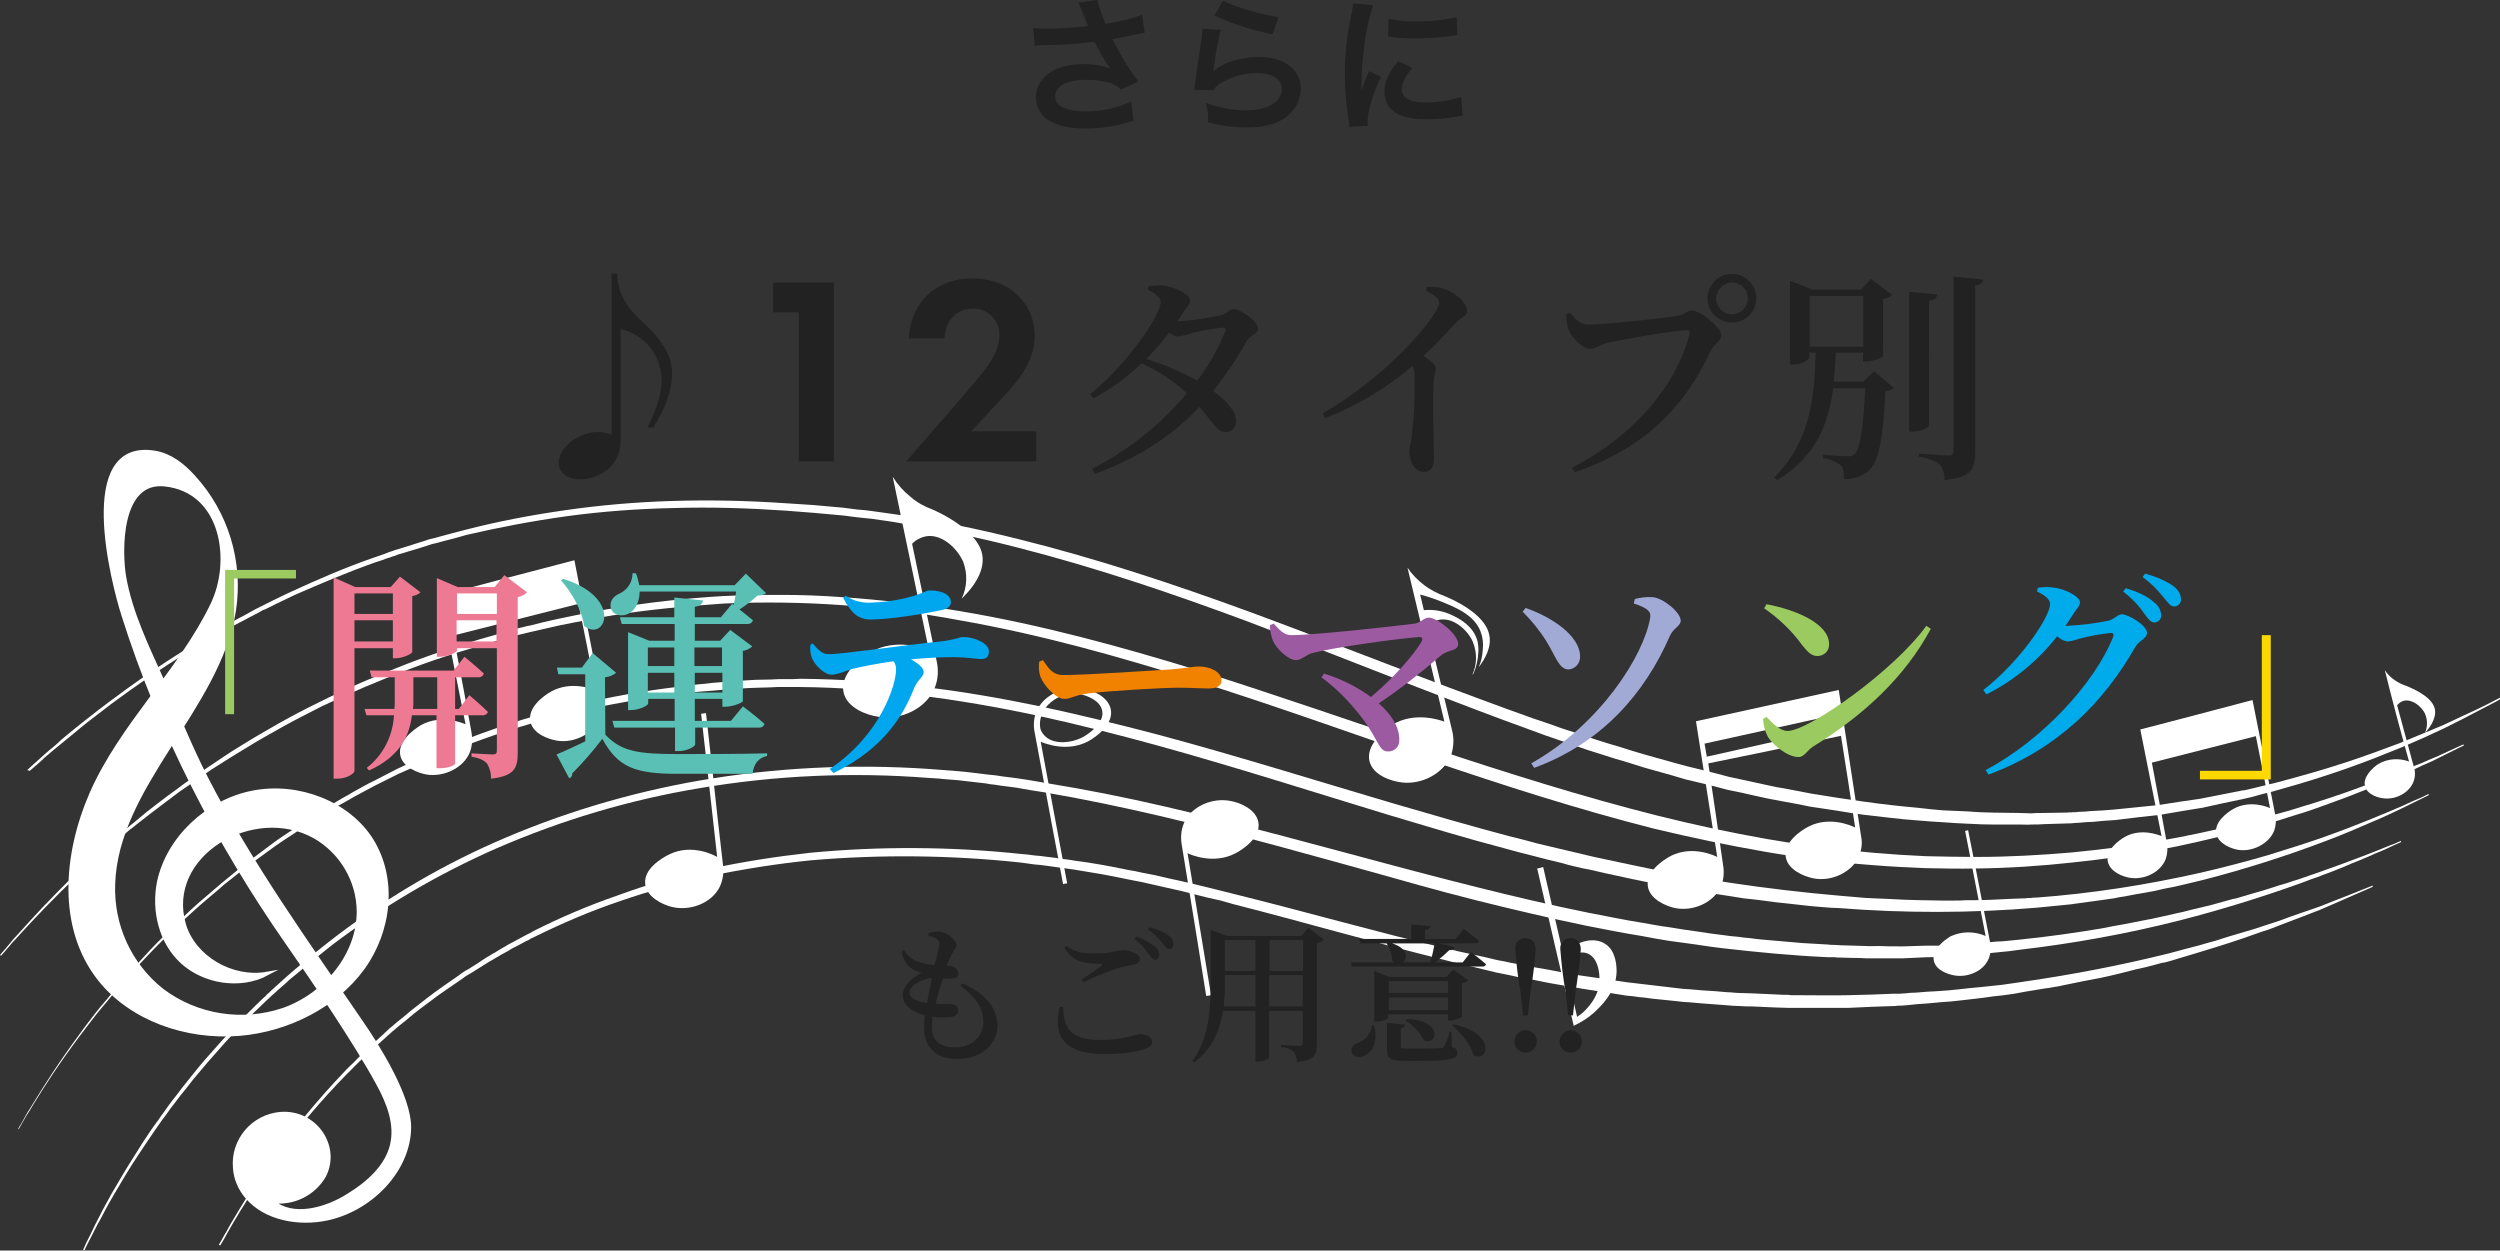 <?xml version="1.0" encoding="utf-8"?>
<!-- Generator: Adobe Illustrator 26.3.1, SVG Export Plug-In . SVG Version: 6.00 Build 0)  -->
<svg version="1.1" id="ttl" xmlns="http://www.w3.org/2000/svg" xmlns:xlink="http://www.w3.org/1999/xlink" x="0px" y="0px"
	 viewBox="0 0 670.7 335.5" style="enable-background:new 0 0 670.7 335.5;" xml:space="preserve">
<rect x="0" y="0" width="670.7" height="335.5" fill="#333333" stroke="none"/>
<style type="text/css">
	.st0{fill-rule:evenodd;clip-rule:evenodd;fill:#FFFFFF;}
	.st1{fill-rule:evenodd;clip-rule:evenodd;fill:#FFFFFF;stroke:#FFFFFF;stroke-miterlimit:10;}
	.st2{fill-rule:evenodd;clip-rule:evenodd;fill:#222222;}
	.st3{fill-rule:evenodd;clip-rule:evenodd;fill:#9BCA60;}
	.st4{fill-rule:evenodd;clip-rule:evenodd;fill:#EE7993;}
	.st5{fill-rule:evenodd;clip-rule:evenodd;fill:#5AC0B5;}
	.st6{fill-rule:evenodd;clip-rule:evenodd;fill:#00A6EE;}
	.st7{fill-rule:evenodd;clip-rule:evenodd;fill:#F18200;}
	.st8{fill-rule:evenodd;clip-rule:evenodd;fill:#9C5AA1;}
	.st9{fill-rule:evenodd;clip-rule:evenodd;fill:#A1AAD5;}
	.st10{fill-rule:evenodd;clip-rule:evenodd;fill:#00ABEB;}
	.st11{fill-rule:evenodd;clip-rule:evenodd;fill:#FDD900;}
</style>
<path class="st0" d="M58.7,334c0,0,0.3-0.6,0.9-1.6c0.3-0.5,0.6-1.2,1.1-1.9c0.4-0.8,0.9-1.7,1.5-2.7c2.3-3.9,5.8-9.7,10.7-16.7
	c6-8.4,12.6-16.4,19.7-23.8c0.5-0.5,1-1.1,1.6-1.6s1.1-1.1,1.6-1.6s1.1-1.1,1.6-1.6c0.6-0.6,1.1-1.1,1.7-1.7c1.2-1,2.4-2.1,3.6-3.2
	c0.6-0.6,1.2-1.1,1.8-1.7c0.6-0.5,1.3-1,1.9-1.6c1.3-1,2.6-2.1,3.9-3.2c1.4-1.1,2.7-2.1,4.1-3.2c2.8-2.2,5.8-4.2,8.8-6.3
	c0.4-0.3,0.7-0.6,1.1-0.8c0.4-0.3,0.8-0.5,1.2-0.7l2.4-1.5c0.8-0.5,1.6-1.1,2.4-1.6c0.4-0.2,0.8-0.5,1.2-0.7
	c0.4-0.3,0.8-0.5,1.2-0.7c0.8-0.5,1.6-1,2.5-1.5c0.8-0.5,1.7-1,2.5-1.4c0.9-0.5,1.7-0.9,2.6-1.4c0.4-0.2,0.9-0.5,1.3-0.7
	c0.5-0.2,0.9-0.4,1.3-0.7c7.3-3.7,14.8-6.9,22.6-9.6c8.1-3,16.5-5.4,24.9-7.2c8.8-1.9,17.8-3.3,26.8-4.3c18.8-1.8,37.8-1.7,56.7,0.3
	c1.2,0.1,2.4,0.2,3.6,0.4c1.2,0.1,2.4,0.2,3.6,0.4c1.2,0.1,2.4,0.3,3.6,0.5c1.2,0.1,2.4,0.3,3.6,0.5s2.4,0.3,3.6,0.5l3.6,0.6
	c2.4,0.4,4.8,0.9,7.2,1.4c1.2,0.2,2.4,0.4,3.6,0.7c1.2,0.2,2.4,0.5,3.6,0.7c2.4,0.6,4.8,1.1,7.1,1.6c2.4,0.6,4.8,1.1,7.1,1.7
	l3.6,0.9l3.6,0.9c19,4.7,37.8,10.1,56.5,14.5c2.3,0.6,4.7,1.1,7,1.6c2.3,0.5,4.7,1,7,1.6c1.2,0.2,2.3,0.4,3.5,0.7l1.7,0.3l0.9,0.2
	l0.8,0.2c2.3,0.4,4.7,0.8,7,1.2c2.3,0.5,4.6,0.9,6.9,1.3c2.3,0.3,4.6,0.7,6.9,1s4.6,0.7,6.8,1s4.6,0.5,6.8,0.8s4.5,0.5,6.8,0.8
	l1.7,0.2l1.7,0.1l3.4,0.3c2.2,0.1,4.5,0.3,6.7,0.5c1.1,0,2.2,0.2,3.3,0.2s2.2,0.1,3.3,0.1l6.6,0.3c1.1,0.1,2.2,0.1,3.2,0.1l0.8,0.1
	h2.4c4.3,0,8.5,0.1,12.7,0s8.3-0.2,12.4-0.4h1.5c0.5,0,1-0.1,1.5-0.1c1-0.1,2-0.2,3-0.2c2-0.2,4-0.3,5.9-0.4
	c3.9-0.2,7.8-0.8,11.6-1.1c1.9-0.2,3.8-0.4,5.6-0.6c0.9-0.1,1.8-0.3,2.8-0.4s1.8-0.3,2.7-0.4c13.2-1.9,26.2-4.4,39.1-7.6
	c2.9-0.8,5.6-1.5,8.3-2.2c1.3-0.4,2.7-0.8,3.9-1.1c0.6-0.2,1.3-0.4,1.9-0.6l1.9-0.6c2.4-0.7,4.8-1.4,7.1-2.1
	c1.1-0.4,2.2-0.7,3.3-1.1c1.1-0.3,2.1-0.7,3.1-1c4-1.5,7.6-2.7,10.8-3.8c1.6-0.6,3-1.2,4.3-1.7s2.5-1,3.6-1.4
	c4.3-1.7,6.5-2.6,6.5-2.6l0.1,0.3c0,0-2.2,1-6.4,2.8c-2.1,0.9-4.7,2.1-7.8,3.4c-3.1,1.2-6.7,2.6-10.7,4.1c-1,0.4-2,0.8-3.1,1.2
	c-1.1,0.3-2.2,0.7-3.3,1.1c-2.2,0.8-4.6,1.6-7,2.4c-0.6,0.2-1.2,0.4-1.9,0.6c-0.6,0.2-1.3,0.4-1.9,0.6c-1.3,0.4-2.6,0.8-3.9,1.2
	c-2.7,0.8-5.4,1.6-8.3,2.5c-0.4,0.1-0.7,0.2-1.1,0.3c-0.4,0.1-0.7,0.2-1.1,0.2c-0.7,0.2-1.5,0.4-2.2,0.6c-1.5,0.4-3,0.8-4.6,1.1
	c-3.1,0.8-6.2,1.6-9.5,2.3c-3.3,0.6-6.7,1.3-10.1,2c-0.9,0.2-1.7,0.4-2.6,0.5c-0.9,0.2-1.8,0.3-2.6,0.4c-1.8,0.3-3.6,0.6-5.4,0.9
	c-0.9,0.2-1.8,0.3-2.7,0.5c-0.9,0.1-1.8,0.3-2.8,0.4c-1.9,0.2-3.8,0.4-5.6,0.7c-3.8,0.4-7.7,1-11.6,1.2c-2,0.2-4,0.4-6,0.5l-3,0.3
	c-0.5,0-1,0.1-1.5,0.1s-1,0-1.5,0.1c-4.1,0.1-8.3,0.3-12.5,0.5h-16.1c-1.1,0-2.2-0.1-3.3-0.1L470,270c-1.1,0-2.2,0-3.3-0.1
	c-1.1,0-2.2-0.1-3.3-0.2c-2.2-0.2-4.5-0.3-6.7-0.5l-3.4-0.3l-1.7-0.1l-1.7-0.2c-2.3-0.2-4.6-0.5-6.8-0.7c-1.1-0.2-2.3-0.3-3.4-0.4
	c-1.1-0.2-2.3-0.3-3.4-0.4c-2.3-0.4-4.6-0.7-6.9-1.1c-2.3-0.3-4.6-0.7-7-1.1c-2.3-0.4-4.6-0.8-6.9-1.2c-2.3-0.5-4.6-0.9-7-1.4
	l-0.9-0.1l-0.9-0.2l-1.8-0.4c-1.2-0.2-2.3-0.5-3.5-0.7c-2.3-0.6-4.7-1.1-7-1.7c-2.3-0.5-4.7-1.1-7-1.7
	c-18.7-4.6-37.5-10.1-56.4-14.9l-3.5-1l-3.6-0.8l-7.1-1.8c-2.4-0.5-4.8-1.1-7.1-1.6c-1.2-0.3-2.4-0.5-3.6-0.8
	c-1.2-0.2-2.4-0.5-3.6-0.7c-2.4-0.5-4.8-1-7.1-1.4c-1.2-0.2-2.4-0.4-3.6-0.6l-3.6-0.6c-1.2-0.2-2.4-0.3-3.6-0.5s-2.4-0.3-3.6-0.5
	s-2.4-0.3-3.6-0.4c-1.2-0.2-2.4-0.3-3.6-0.5c-18.7-2-37.5-2.2-56.2-0.6c-8.9,0.9-17.8,2.3-26.6,4.1c-8.4,1.8-16.7,4.1-24.8,6.9
	c-7.7,2.6-15.2,5.8-22.5,9.4l-1.3,0.6c-0.4,0.3-0.8,0.5-1.3,0.7c-0.9,0.5-1.7,0.9-2.6,1.4c-0.9,0.4-1.7,0.9-2.5,1.4
	c-0.8,0.4-1.7,0.9-2.5,1.4c-0.4,0.2-0.8,0.5-1.2,0.7s-0.8,0.5-1.2,0.7c-0.8,0.5-1.6,1-2.4,1.5l-2.4,1.5c-0.4,0.2-0.8,0.5-1.2,0.7
	c-0.4,0.3-0.8,0.5-1.1,0.8c-3,2.1-6,4-8.8,6.2c-1.4,1-2.8,2.1-4.1,3.1c-1.3,1.1-2.6,2.2-3.9,3.2c-0.6,0.5-1.3,1.1-1.9,1.6
	s-1.2,1.1-1.8,1.6c-1.2,1.1-2.4,2.2-3.6,3.2c-0.6,0.5-1.1,1.1-1.7,1.6c-0.6,0.6-1.1,1.1-1.7,1.6c-0.6,0.6-1.1,1.1-1.6,1.6
	c-0.5,0.6-1.1,1.1-1.6,1.6c-7.2,7.3-13.8,15.2-19.9,23.5c-5,7-8.5,12.7-10.8,16.6c-0.6,1-1.1,1.9-1.5,2.6c-0.4,0.8-0.8,1.5-1.1,2
	l-0.9,1.5L58.7,334z"/>
<path class="st0" d="M22.3,335.3c0,0,0.3-0.6,0.8-1.8c0.6-1.1,1.4-2.8,2.5-5.1c0.6-1.1,1.2-2.3,1.9-3.7c0.7-1.3,1.5-2.8,2.4-4.4
	c1.8-3.1,3.9-6.7,6.4-10.6c1.2-2,2.6-4.1,4-6.2c0.7-1.1,1.5-2.1,2.3-3.2c0.4-0.6,0.8-1.2,1.2-1.7c0.4-0.6,0.8-1.1,1.2-1.7
	c0.8-1.1,1.7-2.3,2.6-3.4c0.9-1.2,1.8-2.4,2.8-3.6c0.9-1.2,1.9-2.3,2.9-3.6c1-1.2,2-2.4,3.1-3.6c4.3-4.9,9-10,14.3-15
	c0.4-0.3,0.7-0.6,1-1l0.5-0.4l0.5-0.5c0.7-0.6,1.4-1.3,2.1-1.9s1.4-1.3,2.1-1.9s1.4-1.2,2.2-1.9c2.9-2.5,5.9-4.9,9.1-7.4
	c13.6-10.6,28.5-19.6,44.3-26.6c17.6-7.8,36.2-13.4,55.2-16.7c20.3-3.5,41-4.5,61.6-3.1l3.9,0.3l3.9,0.3c2.6,0.2,5.2,0.6,7.9,0.9
	l1,0.1l1,0.1l2,0.3c1.3,0.2,2.6,0.3,3.9,0.5c2.6,0.4,5.3,0.8,7.9,1.3c10.5,1.7,21,3.8,31.4,6.2c20.8,4.8,41.3,10.5,61.6,15.9
	c10.1,2.7,20.2,5.3,30.1,7.7s19.9,4.6,29.6,6.4c2.4,0.5,4.9,0.9,7.3,1.3s4.8,0.9,7.3,1.2c2.4,0.4,4.8,0.8,7.2,1.1
	c2.4,0.4,4.8,0.7,7.2,1c1.2,0.2,2.4,0.3,3.6,0.4c1.2,0.2,2.4,0.3,3.5,0.4c1.2,0.2,2.4,0.3,3.5,0.4l3.5,0.3c2.3,0.2,4.6,0.4,6.9,0.6
	c2.3,0.1,4.6,0.3,6.9,0.4c0.6,0.1,1.1,0.1,1.7,0.1s1.1,0.1,1.7,0.1c1.1,0,2.3,0.1,3.4,0.1s2.2,0.1,3.4,0.1c1.1,0.1,2.2,0,3.3,0
	c2.2,0.1,4.4,0.1,6.6,0.1c2.2-0.1,4.3-0.1,6.5-0.2h3.2c1.1-0.1,2.1-0.2,3.2-0.2l6.2-0.3c2.1-0.2,4.1-0.4,6.1-0.6c1,0,2-0.1,3-0.2
	l3-0.3c7.9-0.8,15.5-1.9,22.6-3.1c1.8-0.4,3.5-0.7,5.3-1s3.4-0.7,5.1-1c3.4-0.6,6.6-1.4,9.8-2.1c1.6-0.3,3.1-0.8,4.6-1.1
	c1.5-0.4,3-0.7,4.5-1.1s2.9-0.8,4.3-1.2c0.7-0.2,1.4-0.4,2.1-0.5l2-0.6c2.7-0.8,5.3-1.5,7.7-2.3c1.2-0.4,2.4-0.8,3.6-1.1
	c1.2-0.4,2.3-0.8,3.4-1.1c8.8-3,15.7-5.6,20.3-7.4c2.3-0.9,4.1-1.7,5.3-2.1c1.2-0.5,1.8-0.8,1.8-0.8l0.1,0.3c0,0-0.6,0.3-1.8,0.8
	c-1.2,0.6-2.9,1.4-5.2,2.3c-1.1,0.5-2.4,1.1-3.9,1.7s-3,1.2-4.6,1.9s-3.5,1.4-5.4,2.1c-1,0.4-2,0.8-3,1.1c-1,0.4-2.1,0.8-3.2,1.2
	c-10.6,3.8-21.3,7.1-32.2,9.9c-14.1,3.6-28.5,6.2-43,7.9c-1,0.1-2,0.3-3,0.4l-3,0.3c-2,0.2-4.1,0.4-6.1,0.6
	c-2.1,0.1-4.2,0.3-6.3,0.4c-1.1,0.1-2.1,0.1-3.2,0.2s-2.1,0.1-3.2,0.1l-6.5,0.3h-10c-1.1-0.1-2.3-0.1-3.4-0.1s-2.3-0.1-3.4-0.1
	c-0.6,0-1.2,0-1.7-0.1h-1.7c-9.2-0.4-18.6-1.3-28.2-2.4c-2.4-0.3-4.8-0.6-7.2-1c-2.4-0.3-4.8-0.7-7.3-1c-2.4-0.4-4.9-0.8-7.3-1.3
	c-2.4-0.4-4.9-0.8-7.4-1.3c-9.8-1.8-19.8-4.1-29.8-6.5s-20.1-5.1-30.2-8c-20.2-5.6-40.7-11.4-61.4-16.3c-10.3-2.4-20.7-4.6-31.2-6.4
	c-2.6-0.4-5.2-0.8-7.8-1.3c-1.3-0.2-2.6-0.3-3.9-0.5l-2-0.3l-1-0.1l-1-0.2l-7.8-0.9L253,209c-1.3-0.2-2.6-0.2-3.9-0.3
	c-20.4-1.6-40.9-0.7-61.1,2.7c-18.9,3.1-37.3,8.6-54.8,16.2c-15.7,6.9-30.5,15.6-44.2,26c-3.1,2.5-6.2,4.9-9.1,7.4
	c-0.7,0.6-1.5,1.2-2.2,1.8c-0.7,0.7-1.4,1.3-2.1,1.9s-1.4,1.2-2.1,1.9L73,267l-0.5,0.5c-0.3,0.3-0.7,0.6-1,0.9
	c-5.3,5-10.1,10-14.3,14.9c-1.1,1.2-2.1,2.4-3.1,3.6s-2,2.3-2.9,3.5s-1.9,2.4-2.8,3.5c-0.9,1.2-1.7,2.3-2.6,3.4
	c-0.4,0.6-0.8,1.1-1.2,1.7c-0.4,0.5-0.8,1.1-1.2,1.6c-0.8,1.1-1.5,2.2-2.3,3.3c-1.4,2.1-2.8,4.1-4.1,6.1c-2.6,3.9-4.6,7.4-6.5,10.6
	c-0.9,1.5-1.7,3-2.4,4.3c-0.7,1.4-1.4,2.6-2,3.7c-1.1,2.2-2,3.9-2.6,5.1s-0.9,1.8-0.9,1.8L22.3,335.3z"/>
<path class="st0" d="M4.9,302.8c0,0,0.3-0.6,1-1.7c0.3-0.6,0.7-1.3,1.2-2.2c0.5-0.8,1.1-1.8,1.8-2.9c2.7-4.4,6.7-10.8,12.4-18.5
	c1.4-2,3-4,4.6-6.1c0.8-1,1.7-2.1,2.6-3.1c0.9-1.1,1.8-2.2,2.7-3.3c0.9-1.1,1.9-2.2,2.9-3.4c1-1.1,2-2.3,3.1-3.4
	c2.1-2.3,4.3-4.7,6.7-7c1.2-1.2,2.4-2.4,3.6-3.6c1.3-1.2,2.5-2.4,3.8-3.6c0.7-0.6,1.3-1.2,2-1.8s1.4-1.2,2.1-1.8
	c1.4-1.2,2.8-2.4,4.2-3.6c1.5-1.2,2.9-2.4,4.4-3.6c0.8-0.6,1.5-1.2,2.3-1.9c0.8-0.6,1.6-1.1,2.4-1.7c1.6-1.2,3.2-2.4,4.8-3.6
	c1.6-1.2,3.4-2.3,5-3.4c0.9-0.6,1.7-1.2,2.6-1.8l0.6-0.4l0.7-0.5c0.5-0.2,0.9-0.5,1.3-0.8c1.8-1.1,3.6-2.2,5.4-3.3
	c0.9-0.6,1.8-1.1,2.8-1.7c0.9-0.5,1.9-1,2.8-1.6c1.9-1,3.8-2.2,5.8-3.1c2-1,4-2.1,6-3.1c2.1-1,4.1-1.9,6.2-2.9s4.2-1.8,6.4-2.7
	c1.1-0.5,2.1-0.9,3.2-1.4c1.1-0.4,2.2-0.8,3.3-1.2c18.6-7.1,37.9-11.8,57.7-14c1.3-0.2,2.6-0.3,3.9-0.5c1.3-0.1,2.6-0.2,3.9-0.4
	l3.9-0.3l3.9-0.3c2.6-0.2,5.2-0.3,7.9-0.3l2-0.1h2c1.3,0,2.6,0,4-0.1c10.7,0.1,21.5,0.8,32.1,2.1c10.8,1.2,21.5,3.1,32.2,5.3
	c10.7,2.3,21.4,4.9,32,7.7c21.2,5.7,42.2,12.3,62.9,18.4c10.3,3,20.6,6,30.8,8.7c2.6,0.6,5.1,1.3,7.7,2c2.5,0.6,5.1,1.2,7.6,1.8
	l3.8,0.9l3.8,0.9c2.5,0.5,5,1.1,7.5,1.6c19.2,4.2,38.7,7.1,58.4,8.8c2.3,0.2,4.7,0.4,7,0.6c2.3,0.1,4.6,0.2,6.9,0.3
	c4.6,0.3,9,0.3,13.4,0.4h3.3c1.1,0,2.2,0,3.3-0.1c2.2,0,4.3,0,6.4-0.1s4.2-0.2,6.3-0.3c1,0,2.1-0.1,3.1-0.1c0.5-0.1,1-0.1,1.5-0.1
	c0.5-0.1,1-0.1,1.5-0.1c14.9-1.1,29.6-3.4,44.2-6.7c6.5-1.5,12.5-3.1,18-4.7c5.5-1.7,10.6-3.3,15.1-4.9c9-3.2,16-6.2,20.7-8.2
	c2.4-1.1,4.1-1.9,5.4-2.4c1.2-0.6,1.8-0.9,1.8-0.9l0.1,0.3c0,0-0.6,0.3-1.8,0.9s-3,1.5-5.3,2.6s-5.2,2.5-8.6,3.9
	c-3.4,1.5-7.4,3.2-11.9,4.9c-10.8,4.1-21.8,7.6-33.1,10.5c-1.6,0.4-3.3,0.8-5,1.2l-2.6,0.6c-0.9,0.2-1.7,0.3-2.6,0.5
	s-1.7,0.4-2.6,0.6c-0.9,0.2-1.8,0.3-2.7,0.5c-1.8,0.3-3.6,0.6-5.5,1c-0.9,0.1-1.9,0.3-2.8,0.5c-0.9,0.1-1.9,0.3-2.8,0.4
	c-1.9,0.3-3.9,0.5-5.8,0.8c-1,0.1-2,0.3-2.9,0.4l-3,0.3c-2,0.2-4.1,0.4-6.1,0.6c-17.7,1.5-35.6,1.5-53.3,0.1c-1.2,0-2.4-0.1-3.6-0.2
	l-3.6-0.3c-2.4-0.3-4.8-0.5-7.2-0.8c-2.4-0.2-4.8-0.6-7.3-0.9c-1.2-0.1-2.4-0.3-3.7-0.4l-3.7-0.6c-2.4-0.4-4.9-0.7-7.4-1.1
	s-4.9-0.9-7.4-1.3c-1.2-0.3-2.5-0.5-3.8-0.7s-2.5-0.5-3.8-0.7c-2.5-0.5-5-1-7.6-1.6c-2.5-0.5-5-1.1-7.6-1.7
	c-1.3-0.2-2.5-0.5-3.8-0.8s-2.5-0.6-3.8-1c-2.5-0.6-5.1-1.2-7.6-1.9c-2.5-0.6-5.1-1.3-7.6-2c-10.3-2.7-20.5-5.8-30.9-8.9
	c-20.7-6.3-41.6-13-62.6-18.8c-10.6-2.9-21.2-5.6-31.8-7.9s-21.3-4.1-32-5.5c-10.6-1.3-21.2-2.1-31.9-2.2h-5.9l-2,0.1
	c-2.6,0.1-5.2,0.1-7.8,0.3c-1.3,0.1-2.6,0.2-3.9,0.2c-1.3,0.2-2.6,0.3-3.9,0.4s-2.6,0.2-3.9,0.3c-1.3,0.2-2.6,0.3-3.8,0.5
	c-10,1.1-19.9,2.8-29.7,5.1c-9.4,2.2-18.6,5-27.6,8.4c-1.1,0.4-2.2,0.8-3.3,1.2c-1.1,0.5-2.1,0.9-3.2,1.3c-2.1,0.9-4.3,1.7-6.4,2.7
	s-4.1,1.9-6.2,2.8c-2,1-4,2-6,3s-3.9,2.1-5.8,3.1c-0.9,0.5-1.9,1.1-2.8,1.6s-1.9,1-2.8,1.6c-1.8,1.1-3.6,2.2-5.4,3.3
	c-0.4,0.3-0.9,0.5-1.3,0.8l-0.7,0.4l-0.6,0.4c-0.9,0.6-1.7,1.2-2.6,1.8c-1.7,1.1-3.4,2.2-5.1,3.4c-1.6,1.2-3.2,2.3-4.8,3.5
	c-0.8,0.6-1.6,1.1-2.4,1.7s-1.5,1.2-2.3,1.8c-1.5,1.2-3,2.4-4.4,3.5c-1.4,1.3-2.8,2.4-4.2,3.6c-0.7,0.6-1.4,1.2-2.1,1.8
	c-0.7,0.6-1.3,1.2-2,1.8c-1.3,1.2-2.6,2.4-3.9,3.5c-1.2,1.2-2.4,2.4-3.6,3.6c-2.4,2.3-4.6,4.7-6.7,6.9c-1.1,1.2-2.1,2.3-3.1,3.4
	c-1,1.2-2,2.2-2.9,3.3c-0.9,1.1-1.8,2.2-2.7,3.3c-0.9,1.1-1.8,2.1-2.6,3.1c-1.6,2.1-3.2,4.1-4.6,6c-5.8,7.7-9.8,14-12.5,18.4
	c-0.7,1.1-1.2,2.1-1.8,2.9c-0.5,0.9-0.9,1.6-1.2,2.1c-0.7,1.2-1,1.8-1,1.8L4.9,302.8z"/>
<path class="st0" d="M0,256.2c0,0,0.4-0.5,1.3-1.5c0.4-0.5,1-1.2,1.6-1.9c0.6-0.8,1.4-1.6,2.3-2.6c3.4-3.8,8.5-9.4,15.5-16.1
	c0.9-0.8,1.8-1.6,2.7-2.5c0.5-0.4,0.9-0.9,1.4-1.3c0.5-0.4,1-0.9,1.5-1.3c1-0.9,2-1.8,3-2.7c1.1-0.9,2.1-1.9,3.2-2.8
	c0.5-0.5,1.1-1,1.7-1.4c0.6-0.5,1.1-1,1.7-1.4c1.2-1,2.4-2,3.6-3c2.5-1.9,5-3.9,7.7-5.8c2.7-2.1,5.6-4,8.5-6c3-2,6-4.1,9.2-6
	c3.2-2,6.5-3.9,10-5.9c3.4-1.9,7-3.8,10.7-5.6c7.4-3.7,15.3-7.1,23.6-10.3s17.1-6,26.2-8.5c1.1-0.3,2.3-0.7,3.4-1
	c0.6-0.1,1.1-0.3,1.7-0.4c0.6-0.2,1.2-0.3,1.8-0.4c2.3-0.6,4.7-1.2,7.1-1.7s4.8-1,7.2-1.5c1.2-0.2,2.4-0.5,3.6-0.7s2.4-0.4,3.7-0.6
	c10-1.7,20.1-2.8,30.3-3.4l7.8-0.3h7.9c5.2,0,10.5,0.2,15.9,0.6c10.7,0.7,21.4,2,32,3.8c21.4,3.6,42.7,9.4,63.8,15.9
	c21,6.6,41.8,13.9,62.3,20.7s40.8,13.2,60.7,18.2c10,2.5,19.8,4.6,29.5,6.3c2.4,0.4,4.9,0.8,7.3,1.2c2.4,0.3,4.8,0.7,7.2,1
	c4.8,0.6,9.5,1.1,14.2,1.5s9.3,0.7,13.9,0.9c4.6,0.1,9.1,0.2,13.5,0.2c8.8,0,17.4-0.5,25.6-1.2c8.1-0.8,16-1.8,23.3-3.1
	c7.4-1.2,14.3-2.8,20.8-4.3c1.6-0.4,3.2-0.8,4.8-1.2s3.1-0.9,4.6-1.3s3-0.8,4.4-1.2s2.9-0.9,4.2-1.3c2.8-0.8,5.4-1.7,7.9-2.5
	s4.9-1.7,7.1-2.5c1.1-0.4,2.2-0.8,3.3-1.2s2.1-0.8,3.1-1.2c2-0.8,3.9-1.5,5.6-2.2c1.7-0.8,3.3-1.4,4.8-2c1.5-0.7,2.8-1.2,4-1.7
	c4.7-2.2,7.2-3.3,7.2-3.3l0.1,0.3c0,0-2.5,1.2-7.1,3.5c-1.1,0.6-2.5,1.2-3.9,1.8c-1.4,0.7-3,1.4-4.7,2.2c-1.7,0.7-3.6,1.5-5.6,2.3
	c-1,0.5-2,0.9-3.1,1.3c-1.1,0.4-2.2,0.9-3.3,1.3c-2.2,0.9-4.6,1.8-7.1,2.7s-5.1,1.9-7.9,2.8c-1.4,0.4-2.8,0.9-4.2,1.3
	c-1.4,0.5-2.9,0.9-4.4,1.4c-1.5,0.4-3,0.9-4.6,1.3c-1.6,0.5-3.2,0.9-4.8,1.3c-14.6,3.9-29.4,6.7-44.4,8.2
	c-8.2,0.9-16.9,1.5-25.8,1.6c-4.5,0.1-9,0-13.6-0.1c-4.6-0.2-9.3-0.4-14-0.8c-9.5-0.7-19.2-1.9-29-3.6s-19.8-3.8-29.8-6.2
	c-20.1-5.1-40.4-11.6-60.9-18.6c-20.5-7.1-41.2-14.5-62.1-21.1s-42.1-12.5-63.3-16.2c-20.8-3.9-41.9-5.4-63-4.5
	c-10.2,0.7-20.3,1.6-30.1,3.2l-3.6,0.6c-1.2,0.2-2.4,0.5-3.6,0.7c-2.4,0.5-4.8,0.9-7.1,1.4s-4.7,1.1-7,1.6c-0.6,0.1-1.2,0.3-1.7,0.4
	s-1.1,0.3-1.7,0.4l-3.4,0.9c-9.1,2.5-17.9,5.2-26.1,8.3s-16.2,6.5-23.6,10c-3.7,1.9-7.3,3.7-10.7,5.6c-3.4,1.9-6.8,3.8-10,5.8
	c-3.2,1.9-6.3,3.9-9.3,5.8c-2.9,2-5.8,4-8.5,5.9c-2.7,2-5.3,4-7.8,5.9c-1.2,0.9-2.4,1.9-3.6,2.8c-0.6,0.5-1.2,1-1.8,1.4
	c-0.6,0.5-1.1,1-1.7,1.4c-1.1,1-2.2,1.9-3.3,2.8c-1,0.9-2.1,1.8-3.1,2.7c-0.5,0.4-1,0.8-1.5,1.3c-0.5,0.4-1,0.8-1.4,1.3
	c-0.9,0.8-1.8,1.7-2.7,2.5c-7,6.6-12.1,12.1-15.6,15.9c-0.9,1-1.6,1.8-2.3,2.5c-0.6,0.8-1.2,1.4-1.6,1.9c-0.9,1-1.3,1.5-1.3,1.5
	L0,256.2z"/>
<path class="st0" d="M7.3,206.6c0,0,0.5-0.5,1.5-1.4c0.5-0.4,1.1-1,1.8-1.6c0.4-0.4,0.8-0.7,1.2-1.1s0.9-0.7,1.4-1.2
	c1-0.8,2.1-1.7,3.2-2.8c1.2-1,2.5-2.1,4-3.3s3-2.4,4.7-3.7c0.8-0.7,1.7-1.3,2.6-2s1.8-1.4,2.8-2.1c9.2-6.9,18.9-13.2,28.9-18.9
	c0.7-0.5,1.4-0.9,2.2-1.3c0.7-0.4,1.5-0.8,2.2-1.2c1.5-0.8,3.1-1.6,4.6-2.5c0.4-0.2,0.8-0.4,1.2-0.6l1.2-0.6
	c0.8-0.4,1.6-0.8,2.4-1.2c1.6-0.8,3.3-1.6,5-2.4c6.8-3.1,14-6.3,21.8-9c1-0.3,1.9-0.7,2.9-1l1.5-0.6l0.7-0.2l0.8-0.3
	c2-0.6,4-1.2,6.1-1.9c1-0.3,2-0.6,3.1-1c1-0.2,2.1-0.5,3.1-0.8c2.1-0.6,4.2-1.1,6.4-1.7c8.9-2.3,17.8-4,26.9-5.3
	c9.6-1.4,19.2-2.2,28.9-2.5c9.9-0.3,20-0.1,30.2,0.6c2.6,0.2,5.1,0.3,7.7,0.5c2.6,0.2,5.2,0.5,7.8,0.7c1.3,0.2,2.6,0.3,3.9,0.5
	c1.3,0.1,2.6,0.2,3.9,0.4c2.6,0.4,5.2,0.7,7.8,1.1c10.5,1.6,21,3.8,31.4,6.4c21,5.2,41.8,12.1,62.3,19.6c20.6,7.6,40.9,15.7,61,23.1
	c5,1.9,10.1,3.7,15.1,5.5c2.5,0.8,5,1.7,7.5,2.6c2.5,0.8,5,1.6,7.5,2.5c1.3,0.4,2.5,0.8,3.8,1.2s2.5,0.8,3.7,1.1
	c2.5,0.8,5,1.6,7.5,2.3s5,1.4,7.5,2.1c1.2,0.3,2.5,0.7,3.7,1l3.7,0.9c2.5,0.6,4.9,1.2,7.4,1.9c2.5,0.5,4.9,1.1,7.4,1.6
	c1.2,0.3,2.4,0.5,3.7,0.8c1.2,0.3,2.4,0.5,3.7,0.7c2.4,0.5,4.9,0.9,7.3,1.4c9.7,1.6,19.2,3,28.5,3.8c2.3,0.3,4.6,0.5,6.9,0.7
	l6.9,0.3c4.5,0.4,9,0.3,13.4,0.4c1.1,0,2.2,0.1,3.3,0.1c1.1-0.1,2.2-0.1,3.2-0.1c2.2,0,4.3-0.1,6.4-0.1c0.5-0.1,1.1,0,1.6-0.1
	c0.5,0,1.1,0,1.6-0.1c1.1,0,2.1-0.1,3.1-0.2c2.1-0.1,4.1-0.2,6.2-0.4c4-0.4,8-0.8,11.9-1.2c3.9-0.6,7.6-1.2,11.3-1.7
	c3.7-0.7,7.2-1.4,10.7-2.1c0.4-0.1,0.9-0.2,1.3-0.2l1.3-0.3c0.9-0.2,1.7-0.4,2.5-0.6c1.7-0.4,3.3-0.8,4.9-1.2
	c6.4-1.7,12.4-3.4,17.9-5.2s10.4-3.6,14.9-5.3c2.2-0.9,4.3-1.8,6.3-2.6s3.8-1.6,5.5-2.3c1.7-0.8,3.3-1.5,4.7-2.2
	c1.4-0.6,2.7-1.3,3.9-1.8c2.3-1.1,4.1-2,5.2-2.6s1.8-0.9,1.8-0.9l0.2,0.3c0,0-0.6,0.3-1.8,1c-1.2,0.6-2.9,1.5-5.2,2.7
	s-5.1,2.7-8.4,4.3c-1.7,0.8-3.5,1.6-5.4,2.5c-1.9,0.8-4,1.8-6.2,2.7c-4.4,1.8-9.4,3.8-14.8,5.7s-11.4,3.8-17.9,5.6
	c-1.6,0.5-3.3,0.9-4.9,1.3c-0.8,0.2-1.7,0.5-2.5,0.7l-1.3,0.3l-1.3,0.3c-3.5,0.7-7.1,1.5-10.7,2.3c-3.7,0.6-7.5,1.2-11.4,1.9
	c-3.9,0.4-7.9,0.9-12,1.4c-2.1,0.1-4.1,0.3-6.2,0.5c-1.1,0-2.1,0.1-3.2,0.2c-0.5,0-1.1,0.1-1.6,0.1c-0.5,0.1-1.1,0.1-1.6,0.1
	c-2.1,0.1-4.3,0.1-6.5,0.2c-1.1,0.1-2.2,0.1-3.3,0.1c-1.1,0.1-2.2,0-3.3,0c-4.4,0-9,0.1-13.5-0.2c-2.3-0.1-4.6-0.2-6.9-0.4
	c-2.3-0.1-4.6-0.3-7-0.5c-4.7-0.3-9.5-1-14.3-1.5c-2.4-0.3-4.8-0.7-7.2-1.1s-4.9-0.7-7.3-1.1c-2.4-0.5-4.9-1-7.3-1.4
	c-1.2-0.2-2.5-0.5-3.7-0.7c-1.2-0.3-2.5-0.5-3.7-0.8c-2.5-0.6-4.9-1.1-7.4-1.6c-2.5-0.7-5-1.3-7.5-1.9l-3.8-0.9
	c-1.2-0.4-2.5-0.7-3.7-1.1c-2.5-0.7-5-1.4-7.5-2.1c-2.5-0.8-5-1.6-7.5-2.3l-3.8-1.2c-1.3-0.4-2.5-0.8-3.8-1.2
	c-2.5-0.9-5-1.7-7.5-2.6c-1.3-0.4-2.5-0.9-3.8-1.3c-1.3-0.5-2.5-0.9-3.8-1.4c-5-1.8-10.1-3.7-15.1-5.6
	c-20.1-7.6-40.4-15.8-60.8-23.5c-20.4-7.6-41.1-14.6-61.9-19.9c-10.4-2.7-20.8-4.8-31.2-6.5c-2.6-0.5-5.2-0.8-7.8-1.2
	c-1.3-0.1-2.6-0.3-3.9-0.4c-1.3-0.2-2.6-0.3-3.9-0.5c-2.6-0.2-5.2-0.5-7.7-0.7l-7.7-0.6c-10.2-0.7-20.2-1-30.1-0.7
	c-9.6,0.2-19.2,0.9-28.7,2.2c-9.3,1.3-18.2,3-26.8,5c-2.1,0.6-4.2,1.2-6.3,1.7c-1.1,0.3-2.1,0.6-3.1,0.8c-1,0.3-2,0.7-3.1,1
	c-2,0.6-4,1.2-6,1.8l-0.7,0.3l-0.7,0.2c-0.5,0.2-1,0.4-1.5,0.5c-1,0.4-1.9,0.7-2.9,1c-7.7,2.7-14.9,5.8-21.8,8.8
	c-1.7,0.8-3.3,1.6-5,2.4c-0.8,0.4-1.6,0.8-2.4,1.2c-0.4,0.2-0.8,0.4-1.2,0.5c-0.4,0.2-0.8,0.5-1.2,0.7c-1.6,0.8-3.1,1.6-4.6,2.4
	c-0.8,0.4-1.5,0.8-2.3,1.2l-2.2,1.2c-10,5.6-19.7,11.8-28.9,18.6c-1,0.7-1.9,1.4-2.8,2.1c-0.9,0.7-1.8,1.4-2.6,2
	c-1.7,1.3-3.3,2.5-4.7,3.7s-2.8,2.3-4,3.3s-2.3,1.9-3.3,2.7c-0.5,0.5-0.9,0.8-1.4,1.2s-0.8,0.7-1.2,1.1c-0.7,0.6-1.3,1.2-1.8,1.6
	c-1,0.9-1.5,1.3-1.5,1.3L7.3,206.6z"/>
<path class="st0" d="M249.2,174.4c-1.3-0.5-8.7-3.3-15.6,0.5c-2.9,1.7-8.3,6-7.3,10.8c0.9,4.3,6.4,6.2,9.4,6.6c6,1,13-2.2,15.2-8.1
	c0.8-2.2,0.9-4.5,0.4-6.8c-2.2-10.5-4.4-21-6.6-31.5c0.9-1,2.2-1.7,3.6-2c4.2-0.8,8.4,3,10.1,6.8c1.2,3.2,1.1,6.8-0.4,9.9
	c2-1.9,6.5-6.8,5.5-11.9c-1.3-6.6-11.7-11.3-13.3-12c-2.2-0.8-4.2-1.9-5.9-3.4c-1.9-1.5-3.5-3.3-4.8-5.4L249.2,174.4z"/>
<path class="st0" d="M387.5,159.9c-1.9-0.7-3.8-1.7-5.4-2.9c-1.7-1.3-3.3-2.9-4.5-4.7c3.3,13.8,6.6,27.5,9.9,41.3
	c-1.1-0.4-7.9-2.8-13.9,0.8c-2.5,1.6-7.2,5.6-6.2,9.8c0.9,3.8,5.9,5.4,8.6,5.7c5.4,0.7,11.5-2.4,13.4-7.6c0.6-2,0.7-4.2,0.2-6.2
	c-2.2-9.3-4.5-18.6-6.7-27.9c0.8-0.9,1.9-1.6,3.1-1.9c3.7-0.8,7.6,2.5,9.1,5.8c1.2,2.9,1.2,6.1-0.1,8.9c0.1-0.1,0.2-0.2,0.3-0.3
	c0.8-1.8,1.2-3.7,1.3-5.6c0.1-1,0-2-0.2-3c-1-4.1-4.9-6.1-6.3-6.8c-2.5-1.3-5.3-1.9-8.1-1.6c-0.3-1.4-0.7-2.8-1-4.2
	c1,0.3,2.6,0.7,4.4,1.4c4.9,1.9,10,3.9,11.8,8.5c0.6,1.6,0.8,3.2,0.6,4.9c-0.1,1.6-0.4,3.2-1.1,4.7c1.7-2.2,3.6-5.5,2.8-8.8
	C398.3,164.4,389,160.5,387.5,159.9L387.5,159.9z"/>
<path class="st0" d="M188.1,191.5c1.4,12.8,2.9,25.6,4.3,38.4c-1-0.6-6.8-3.5-12.6-0.8c-2.4,1.1-7.2,4.1-6.7,8.1
	c0.4,3.5,4.7,5.5,7.1,6.1c4.8,1.2,10.7-0.9,12.9-5.4c0.8-1.7,1.1-3.6,0.9-5.5c-1-8.7-2-17.3-2.9-26c-0.6-5-1.1-10-1.7-15.1
	C188.9,191.4,188.5,191.4,188.1,191.5L188.1,191.5z"/>
<path class="st0" d="M286.3,237c-2.4-12.7-4.7-25.3-7.1-38c1,0.4,7,2.9,12.7-0.1c2.4-1.3,6.9-4.7,6.1-8.6c-0.7-3.5-5.1-5.2-7.5-5.6
	c-4.8-0.8-10.6,1.6-12.5,6.3c-0.7,1.8-0.8,3.7-0.4,5.6c1.6,8.6,3.2,17.1,4.8,25.7c0.9,4.9,1.9,9.9,2.8,14.9
	C285.5,237.1,285.9,237,286.3,237L286.3,237z M279.7,191.3c1.4-3.3,5.8-5.8,10-5.1c1.9,0.4,5.5,1.7,6,4.5c0.7,3.6-4.3,6.5-4.9,6.9
	c-3.2,1.8-7.8,2.2-10.2,0.1c-0.6-0.5-1.1-1.2-1.4-1.9C278.8,194.3,279,192.7,279.7,191.3L279.7,191.3z"/>
<path class="st0" d="M118,159.8c2.3,11.5,4.6,23,6.9,34.5c-1-0.4-6.6-2.7-11.9,0.2c-2.2,1.3-6.4,4.5-5.6,8.2
	c0.7,3.2,4.8,4.7,7.1,5.1c4.5,0.7,9.9-1.7,11.6-6.1c0.6-1.7,0.7-3.5,0.4-5.2c-1.2-6.6-2.8-15.4-4.9-26c11.2-2.8,22.4-5.7,33.6-8.5
	c1.6,7.7,3.1,15.5,4.6,23.2c-1-0.4-6.6-2.6-11.9,0.3c-2.2,1.2-6.4,4.4-5.6,8.1c0.7,3.3,4.8,4.7,7.1,5.1c4.9,0.8,10-2.1,11.6-6
	c0.6-1.7,0.8-3.5,0.4-5.2c-1.4-6.8-3.9-20-7.3-37.2C142.1,153.4,130.1,156.6,118,159.8L118,159.8z"/>
<path class="st0" d="M455,193.5c1.9,12.1,3.8,24.3,5.7,36.4c-1-0.5-6.8-3.1-12.4-0.3c-2.3,1.2-6.9,4.4-6.2,8.3
	c0.6,3.4,4.9,5.2,7.2,5.7c4.7,1,10.4-1.3,12.4-5.8c0.7-1.7,0.9-3.6,0.6-5.5c-1-6.9-2.3-16.2-4-27.5c11.9-2.4,23.8-4.9,35.6-7.4
	c1.3,8.2,2.6,16.4,3.8,24.6c-1-0.5-6.8-3.1-12.4-0.3c-2.4,1.2-6.9,4.4-6.2,8.3c0.6,3.4,4.9,5.1,7.2,5.6c5.1,1.1,10.6-1.7,12.4-5.8
	c0.7-1.7,1-3.6,0.6-5.4c-1.1-7.2-3.2-21.1-6-39.3C480.6,187.9,467.8,190.7,455,193.5L455,193.5z M457.9,203
	c-0.2-1.2-0.4-2.3-0.6-3.5c11.9-2.6,23.9-5.3,35.8-7.9c0.1,1.2,0.3,2.3,0.4,3.5C481.7,197.7,469.8,200.3,457.9,203L457.9,203z"/>
<path class="st0" d="M430.6,253.2c-2.9-1.9-7.7-0.9-11.2,2.9c-1.8-7.8-3.6-15.6-5.4-23.5c-0.5,0.2-1,0.3-1.6,0.4
	c3.2,14.1,6.5,28.2,9.8,42.2c1.9-0.9,3.7-2,5.3-3.4c1.7-1.6,6.1-5.5,6.2-11.1C433.7,259.6,433.7,255.1,430.6,253.2L430.6,253.2z
	 M429.1,262.3c0.2,4.4-2.5,7.3-3.6,8.5c-0.7,0.8-1.5,1.4-2.4,2c-1.1-4.8-2.2-9.7-3.3-14.5c2.1-2.9,5.2-3.5,7.1-1.9
	C428.9,258,429.1,261.5,429.1,262.3L429.1,262.3z"/>
<path class="st0" d="M324.9,267c-2.1-12.7-4.2-25.4-6.3-38.1c1,0.5,7,3,12.7,0.1c2.4-1.2,7-4.5,6.3-8.4c-0.6-3.5-5-5.3-7.4-5.7
	c-4.8-1-10.6,1.3-12.6,6c-0.7,1.7-0.9,3.6-0.6,5.5c1.4,8.6,2.8,17.2,4.2,25.8c0.8,5,1.6,10,2.4,15
	C324.1,267.1,324.5,267.1,324.9,267L324.9,267z"/>
<path class="st0" d="M527.2,222.9c1.8,9.4,3.7,18.8,5.5,28.2c-3-1.3-6.4-1.3-9.4,0.1c-1.7,1-5.1,3.6-4.5,6.5c0.5,2.6,3.8,3.7,5.6,4
	c3.6,0.6,7.9-1.2,9.2-4.7c0.5-1.3,0.6-2.8,0.3-4.2c-1.2-6.3-2.5-12.7-3.7-19l-2.2-11.1C527.8,222.8,527.5,222.9,527.2,222.9
	L527.2,222.9z"/>
<path class="st0" d="M574.2,195.7c1.9,9.5,3.8,19.1,5.7,28.6c-0.8-0.3-5.5-2.2-9.8,0.2c-1.8,1-5.3,3.7-4.6,6.7c0.6,2.7,4,4,5.9,4.3
	c3.8,0.6,8.2-1.4,9.6-5c0.5-1.4,0.6-2.9,0.3-4.4c-1-5.4-2.3-12.7-4-21.5c9.3-2.4,18.6-4.7,27.9-7.1c1.3,6.5,2.6,12.9,3.8,19.3
	c-0.8-0.4-5.5-2.2-9.8,0.2c-1.8,1-5.3,3.7-4.6,6.7c0.6,2.7,4,4,5.9,4.3c4,0.6,8.3-1.8,9.6-5.1c0.5-1.4,0.6-2.9,0.3-4.3
	c-1.1-5.6-3.2-16.5-6.1-30.8C594.2,190.5,584.2,193.1,574.2,195.7L574.2,195.7z"/>
<path class="st0" d="M646.3,204.3c-2.7-1-5.8-0.8-8.3,0.7c-1.5,1-4.2,3.5-3.5,6c0.6,2.2,3.6,3.1,5.2,3.2c3.2,0.3,6.9-1.6,7.9-4.8
	c0.4-1.2,0.4-2.4,0-3.6c-1.5-5.6-3-11.1-4.5-16.6c0.5-0.6,1.1-1,1.8-1.2c2.2-0.5,4.6,1.4,5.6,3.3c0.8,1.7,0.8,3.6,0.1,5.3
	c1-1.1,3.2-3.8,2.6-6.5c-0.9-3.5-6.6-5.6-7.4-6c-1.2-0.4-2.3-0.9-3.3-1.6c-1.1-0.7-2-1.7-2.7-2.7C641.8,187.9,644,196.1,646.3,204.3
	L646.3,204.3z"/>
<path class="st1" d="M73.1,322.3c5.6,0.7,11.1-2,13.9-6.9c4-7.9-2.5-17.3-11.7-16.6c-7.4,0.6-13,7.1-12.3,14.6
	c0.2,2.9,1.4,5.6,3.3,7.8c4.9,5.7,13.8,7.4,21.6,5.7c11.8-2.6,21.8-13.1,21.9-24.4c0.1-8.2-8.4-21.8-12.9-28.3
	c-14.6-21.4-29.5-42.1-41.4-65.1c-4.4-8.5-7.9-17.4-11.8-26.2c-4.1-9.2-8.7-18.4-10.4-28.4c-1.1-6.9-1.3-25.8,10.9-24.5
	c15.8,1.7,18.4,20.7,12.7,32.3c-8.6,17.8-24.2,32.1-32.3,50.4c-7.2,16.4-8.8,36.2,2.1,50c8.4,10.6,23.2,15.9,37.6,14.7
	c12.9-1.1,25.6-7.5,33-17.6c7.4-10.2,8.8-24.1,2.4-34.4c-6.2-9.9-19.6-15.2-31.9-12.8S45,225.1,42.6,236.7
	c-1.5,7.7,0.5,16.1,6.3,21.4c5.8,5.3,15.5,7,22.8,3.1c-9.6,1.7-19.7-4.4-22.3-13.1c-5.5-18.8,18.6-32.9,35.1-23.6
	c7.1,4.1,11.6,11.7,11.7,19.9c0.1,11.5-8.6,22.4-20.2,26.5c-11,3.7-23.2,1.8-32.5-5.2c-8.7-6.9-13.5-17.4-13.1-28.5
	c0.8-26.4,28.2-47.2,32.4-73.4c2-13-2-26.2-10.9-35.9c-2.8-3.1-6.2-5.8-10.4-6.5c-21.2-3.4-11.1,35.3-8.4,43.7
	c9.9,31.3,25.1,60.8,44,87.9c7,10,18.5,27,24.3,37.7c2.8,5.1,5.1,10.9,3.7,16.6s-6.3,10.1-11.5,13.3C87.4,324.6,78.3,327,73.1,322.3
	L73.1,322.3z M40.9,187.4l3.3-4.4l4.7,12.8l-2.2,3.2L40.9,187.4z M55.5,218.3l3.9-2.4l3.8,8l-3,1.4L55.5,218.3z M85.7,265.7l3.5-3.1
	l2.1,4l-2.8,2.2L85.7,265.7z"/>
<path id="もご用意_" class="st2" d="M244,266.3c0-1.8,3.4-3.8,6-3.9c-0.4,1.9-0.9,4.3-1.3,6.7C245.4,268.6,244,267.6,244,266.3z
	 M257.6,264.4c3.6,2.8,6.2,5.4,6.2,9.8c0,3.7-2.9,6.8-7.7,6.8c-3.7,0-6.1-1.7-6.1-5.5c0-0.9,0.1-1.8,0.2-2.7c1.5,0.2,3,0.2,4.5,0.1
	c1.6-0.2,2.4-0.8,2.4-1.8c0-1.1-0.8-1.7-2-1.7c-0.9-0.1-2.4,0-4.1-0.1c0.6-2.4,1.3-4.9,2-6.8c0.8,0.1,1.5,0.1,2.3,0
	c1.1,0,1.8-0.4,1.8-1.3s-0.6-1.9-2.4-2.1H254c0.4-1.2,0.9-2.3,1.5-3.4c0.5-1,1.1-1.4,1.1-2.2c0-1.3-2.7-3.6-4.9-3.6
	c-0.9,0-1.7,0.2-2.6,0.4v0.8c0.7,0.1,1.3,0.3,1.9,0.6c0.7,0.3,1.1,1,1,1.7c-0.3,1.9-0.7,3.7-1.3,5.5c-1.5-0.1-3-0.4-4.5-0.9
	c-1.5-0.6-2.8-1.7-3.7-3.1l-0.6,0.3c0.2,1.8,1.1,3.4,2.5,4.5c0.9,0.6,1.8,1,2.8,1.3c-2.9,1.5-5,3.8-5,6c0,2.4,2.1,4.4,5.9,5.4
	c-0.1,1.1-0.2,2.2-0.2,3.3c0,4.9,2.9,8.4,8.8,8.4c7.7,0,10.9-4.9,10.9-8.9c0-4.6-3-8.6-9.4-11.4L257.6,264.4z M284.3,270.1
	c-1.9,7.4,0.9,12.7,11.9,12.7c5,0,8.8-0.6,10.9-1.4c1.5-0.5,2-0.9,2-2c0-1.3-1.9-2-3.2-2c-1.1,0-4.1,1.6-10.6,1.6
	c-8.5,0-9.9-3.5-10.1-8.9L284.3,270.1L284.3,270.1z M290.6,263.5c3-1.4,6-2.6,9.1-3.7c1.7-0.5,3.1-0.7,4.3-1
	c1.2-0.2,1.8-0.7,1.8-1.6c0-1.3-2.7-2.3-4.4-2.3c-1.8,0-2.8,0.9-7.8,0.9c-3.2,0-5-0.3-7.5-2l-0.5,0.5c2.2,3.8,5.4,4.2,9.7,4.3
	c0.5,0,0.6,0.1,0.2,0.5c-1.3,0.9-3.5,2.6-5.3,3.7L290.6,263.5z M308,249.3c1.4,1,2.6,2.2,3.7,3.5c0.8,1,1.2,1.8,2,1.8
	c0.6,0,1.1-0.5,1.1-1.1c0-0.1,0-0.1,0-0.2c0-1-0.6-1.9-1.4-2.4c-1.5-1-3.2-1.7-4.9-2.1L308,249.3z M304.4,251.9
	c1.4,1.1,2.6,2.4,3.6,3.8c0.7,1,1.2,1.7,1.8,1.8c0.7,0,1.2-0.5,1.2-1.2v-0.1c0-0.9-0.5-1.8-1.2-2.3c-1.5-1.2-3.2-2.1-5-2.6
	L304.4,251.9z M340.5,270v-8.4h9v8.4H340.5z M328.3,270c0.2-2.2,0.4-4.4,0.3-6.6v-1.8h8.2v8.4H328.3z M336.8,252.2v8.3h-8.2v-8.3
	H336.8z M349.6,252.2v8.3h-9v-8.3H349.6z M351,248.9l-1.9,2.2h-19.9l-4.4-1.6v13.9c0,7.6-0.5,15.3-4.9,21.2l0.5,0.4
	c5-3.8,6.9-8.8,7.7-13.8h8.7v13.6h0.6c1.9,0,3.1-0.9,3.1-1.1v-12.5h9v8.6c0,0.4-0.2,0.8-0.6,0.8c-0.1,0-0.2,0-0.3,0
	c-0.8,0-4.9-0.3-4.9-0.3v0.6c1.3,0.1,2.5,0.5,3.4,1.3c0.5,0.8,0.8,1.7,0.9,2.7c4.7-0.4,5.3-2,5.3-4.7V253c0.7,0,1.4-0.4,1.9-0.9
	L351,248.9z M368.1,275c-0.2,2.2-1.7,4.1-3.9,4.8c-1.1,0.3-1.8,1.4-1.6,2.5c0.4,1.3,2,1.6,3.3,1c2.1-0.8,4-3.7,2.7-8.3H368.1z
	 M388.5,263.2v3.2h-15.9v-3.2H388.5z M372.6,271v-3.4h15.9v3.4H372.6z M372.6,272.1h15.9v1.7h0.6c1.2,0,3.1-0.8,3.1-1.1v-8.9
	c0.6-0.1,1.2-0.4,1.7-0.8l-4-2.9l-1.9,2h-15.3l-4-1.6v13.6h0.5c1.6,0,3.2-0.8,3.2-1.1v-0.9H372.6z M377.1,273.8
	c2.1,1.3,3.8,3.1,4.9,5.3c3.7,1.6,5.3-5.5-4.6-5.7L377.1,273.8z M389.4,276.8h-0.5c-0.3,1.4-0.8,2.7-1.5,4c-0.2,0.3-0.6,0.5-1,0.4
	c-1.4,0.1-2.7,0.1-4.1,0.1h-4.8c-1.6,0-1.7-0.1-1.7-0.7v-4.8c0.6,0,1.1-0.3,1.2-0.9l-4.9-0.5v7c0,2.6,0.8,3.2,4.8,3.2h5
	c7.4,0,9.1-0.6,9.1-2.2c0-0.7-0.3-1.2-1.5-1.5L389.4,276.8z M389.6,275.1c2.3,1.9,4.9,5.1,5.7,7.9c3.9,2.4,6.4-5.7-5.3-8.2
	L389.6,275.1z M384.9,253.1c-0.3,1.5-0.7,3.6-1.2,5.1h-7.4c1.4-0.9,1.6-3.7-2.8-5.1H384.9z M392.4,258.2H385c1.3-1,2.6-2.1,3.8-3.3
	c0.6,0.1,1.2-0.2,1.5-0.8l-4.2-1h9.6c0.5,0.1,1-0.2,1.1-0.7c-1.6-1.3-4.1-3.2-4.1-3.2l-2.2,2.7h-8.2v-2.4c1-0.1,1.4-0.5,1.5-1
	l-5.2-0.5v3.9h-14l0.4,1.2h7c0.9,1.4,1.5,3,1.5,4.7c0.2,0.1,0.4,0.3,0.6,0.4h-11.7l0.3,1.1h34.9c0.5,0.1,0.9-0.2,1.1-0.6
	c-1.6-1.4-4.1-3.3-4.1-3.3L392.4,258.2z M409.3,282.4c1.7,0,3-1.3,3-3s-1.3-3-3-3s-3,1.3-3,3S407.6,282.4,409.3,282.4L409.3,282.4z
	 M409.3,251.7c-1.4-0.1-2.7,1-2.8,2.4c0,0.2,0,0.3,0,0.5c0.3,3.8,0.7,7.6,1.4,11.4l0.7,6.4h1.3l0.7-6.4c0.7-3.8,1.1-7.6,1.4-11.4
	C411.9,252.7,410.9,251.7,409.3,251.7L409.3,251.7z M421.4,282.4c1.7,0,3-1.4,3-3c0-1.7-1.4-3-3-3s-3,1.4-3,3
	C418.3,281.1,419.7,282.4,421.4,282.4L421.4,282.4z M421.4,251.7c-1.4-0.1-2.7,1-2.8,2.4c0,0.2,0,0.3,0,0.5
	c0.3,3.8,0.7,7.6,1.4,11.4l0.7,6.4h1.3l0.7-6.4c0.6-3.8,1.1-7.6,1.4-11.4C424,252.7,423,251.7,421.4,251.7L421.4,251.7z"/>
<path class="st2" d="M164.1,73.4v43.3c-1.2-0.6-2.5-0.8-3.8-0.8c-4.9,0-10.4,4-10.4,8.3c0,2.9,2.8,4.4,5.6,4.4c5.7,0,11-4,11-10.2
	V88.3c6.5,1.4,11,7.2,11,13.8c0,4.8-2.5,9.9-3.8,12.6h1.6c2.9-4.6,5-9.6,5-14.6c0-5.6-4.1-10.3-7.7-13.5s-7-7.4-7-13.2L164.1,73.4
	L164.1,73.4z"/>
<polygon class="st2" points="214.3,123.8 223.7,123.8 223.7,75.8 207.4,75.8 207.4,83.8 214.3,83.8 "/>
<path class="st2" d="M243.1,123.8H278v-8.1h-17.4l8.3-9c3.8-4,8.7-9.3,8.7-16.7c0-7.7-5.8-15.3-16.9-15.3c-9.5,0-16.4,6.3-16.9,16.1
	h9.6c0.1-4.1,2.7-8,7.6-8c3.8-0.1,7,2.9,7.1,6.7c0,0.2,0,0.3,0,0.5c0,2.8-1.5,5.8-2.8,7.7c-1.7,2.6-7.4,9-8.2,10L243.1,123.8z"/>
<path class="st2" d="M328.7,88.9c-1.9,4.7-4.4,9.2-7.5,13.2c-4.4-2.4-8.9-4.3-13.7-5.8c2.2-2.2,4.3-4.6,6.2-7.1
	c0.6,0.6,1.4,0.9,2.2,1.1c1.1-0.2,2.3-0.4,3.4-0.8c2.9-0.8,5.8-1.3,8.7-1.6C328.7,87.9,329.1,88.2,328.7,88.9L328.7,88.9z
	 M307.9,77.7c2,1,3.5,2.2,3.5,3.3c0,3.7-9.7,17.5-18.9,24.7l0.8,1.2c4.7-2.5,9.1-5.7,12.9-9.4c4.5,1.9,8.6,4.7,12.2,8
	c-7,8.4-15.7,15.3-25.4,20.3l0.8,1.3c11.8-4.3,20.8-10.3,28-17.9c3.9,4.5,4.8,6.8,7,6.7c1.5,0,2.7-1.1,2.8-2.6c0-0.2,0-0.3,0-0.5
	c-0.1-2.7-2.7-5.4-6.1-7.9c3.3-4.2,6.3-8.6,8.9-13.3c0.8-1.5,3.1-2.1,3.1-3.4c0-2.1-4.9-5.3-6.5-5.3c-1.2,0-1.9,1.3-3.5,1.7
	c-3.8,0.8-7.7,1.4-11.6,1.6c0.5-0.9,1.1-1.7,1.6-2.5c1-1.6,1.8-2,1.8-3.2c0-1.3-3.9-3.6-7.3-3.9c-1.3-0.1-2.6,0-3.9,0.2L307.9,77.7z
	"/>
<path class="st2" d="M382.6,78c2.2,1.1,3.5,2.1,3.5,3.2c0,0.7-0.5,1.8-1.6,3.4c-4.3,6.5-15.9,18.5-29.7,26.3l0.7,1.3
	c8.5-3.3,16.4-8,23.4-14c0.4,0.8,0.6,1.6,0.6,2.5c0.1,5.3-0.1,10.7-0.7,16c-0.2,1.9-0.7,3.2-0.7,4.3c0,2.6,1.3,5.6,3.9,5.6
	c1.8,0,2.7-1.2,2.7-3.6c0-3.3-0.4-12.2-0.1-20.6c0.1-1.6,0.6-2.5,0.6-3.5s-1.4-2.2-3.3-3.4c3.7-3.5,6.7-6.7,8.8-9
	c1.7-1.7,2.9-1.6,2.9-3.2c0-1.9-3.2-4.9-6.1-5.8c-1.5-0.5-3.1-0.7-4.7-0.5L382.6,78z"/>
<path class="st2" d="M464.7,86.5c3.6,0,6.5-2.9,6.5-6.5s-2.9-6.5-6.5-6.5c-3.6-0.1-6.5,2.8-6.6,6.4s2.8,6.5,6.4,6.6
	C464.6,86.5,464.6,86.5,464.7,86.5L464.7,86.5z M464.7,75.8c2.3,0,4.2,1.9,4.2,4.3c0,2.3-1.9,4.2-4.3,4.2c-2.3,0-4.2-1.9-4.2-4.3
	l0,0C460.5,77.7,462.4,75.8,464.7,75.8L464.7,75.8z M421.2,83.9l-1,0.4c0,1.3,0.1,2.6,0.5,3.9c0.6,1.9,3.7,5.4,6,5.4
	c1.3,0,2.7-1.2,4.2-1.5c3.4-0.9,18.2-3.5,21.7-3.5c0.5,0,0.8,0.2,0.7,0.8c-3.3,13.6-14.8,27.5-31.6,36.1l0.8,1.2
	c18.7-6.4,29.6-17.7,36.4-32.5c0.9-2,2.9-2.6,2.9-4.3c0-1.9-5.5-6.6-7.9-6.6c-1.4,0-1.6,1-3.7,1.4c-3.1,0.6-19.9,2.4-24.1,2.4
	C423.9,87.1,422.5,85.5,421.2,83.9L421.2,83.9z"/>
<path class="st2" d="M485.5,79.4h14.4V93h-14.4V79.4z M499.8,102.4H492c0.2-2.5,0.4-5.1,0.5-7.8h7.3V97h0.9c1.7,0,4.4-1.1,4.5-1.5
	V80.2c0.9-0.1,1.8-0.5,2.4-1.1l-5.7-4.3l-2.6,2.9h-13.1l-6-2.4v22.5h0.9c2.6,0,4.3-1.4,4.3-1.9v-1.3h1.7
	c-0.3,11.8-1.3,23.7-11.1,33.5l0.8,0.7c10.4-6.3,13.7-15,15-24.6h8.6c-0.5,10.5-1.4,16.4-2.9,17.7c-0.6,0.4-1.2,0.6-1.9,0.5
	c-1.2,0-4.5-0.2-6.5-0.4v0.9c1.7,0.2,3.3,0.9,4.7,1.9c0.8,0.8,0.9,2.1,0.9,3.7c2.4,0.1,4.7-0.6,6.5-2.1c2.8-2.2,4-8.5,4.6-21.4
	c0.9-0.1,1.7-0.4,2.3-0.9l-5.3-4.5L499.8,102.4z M517.5,80.7c1.6-0.2,2.1-0.8,2.2-1.7l-7.5-0.7v37.5h1c2,0,4.3-1.1,4.3-1.7V80.7
	L517.5,80.7z M524.1,74.2v46.7c0,0.9-0.3,1.3-1.4,1.3c-1.3,0-7.9-0.5-7.9-0.5v0.8c3,0.6,4.6,1.2,5.5,2.1c1,1,1.3,2.4,1.4,4.2
	c7.2-0.7,8.2-3.1,8.2-7.4V76.6c1.4-0.2,2-0.7,2.2-1.6L524.1,74.2z"/>
<polygon class="st3" points="60.4,191.6 62.8,191.6 62.8,155.2 79.4,155.2 79.4,152.9 60.4,152.9 "/>
<path class="st4" d="M105.4,159.2v5.5H95.1v-5.5H105.4z M95.1,172.1v-5.7h10.3v5.7H95.1z M105.4,173.9v2.7h0.8
	c1.8,0,4.4-1.2,4.4-1.7v-15c0.8-0.1,1.6-0.4,2.2-1l-5.5-4.2l-2.5,2.8h-9.5l-5.8-2.6v54h1c2.6,0,4.6-1.4,4.6-2.1v-32.9H105.4
	L105.4,173.9z M110.8,190.2c0.1-0.7,0.1-1.3,0.1-2v-6.5h6.4v8.5H110.8L110.8,190.2z M129.3,191.9c0.7,0.1,1.4-0.3,1.6-0.9
	c-1.9-1.9-5-4.5-5-4.5l-2.8,3.7h-1v-8.5h6.1c0.7,0.1,1.4-0.3,1.6-1c-2-1.9-5.2-4.5-5.2-4.5l-2.9,3.7H99.2l0.5,1.8h6.2v6.5
	c0,0.7,0,1.4-0.1,2h-8l0.5,1.7h7.4c-0.3,5.5-2.9,10.7-7.3,14.1l0.6,0.7c8.5-3.8,10.9-9.6,11.5-14.8h6.6v14.2h0.9
	c2.5,0,4.1-0.9,4.1-1.2v-13H129.3L129.3,191.9z M122.5,172.1v-5.7h10.7v5.7H122.5z M133.3,159.2v5.5h-10.7v-5.5H133.3z M135.3,154.3
	l-2.6,3.2h-9.9l-5.6-2.4v21.1h0.8c2.2,0,4.6-1.2,4.6-1.7v-0.6h10.7v27.4c0,0.8-0.2,1.1-1.2,1.1s-5.6-0.3-5.6-0.3v0.9
	c2.3,0.4,3.4,1,4.2,1.9c0.7,1.2,1.1,2.6,1,4c6.4-0.7,7.2-2.9,7.2-7v-41.7c0.9-0.2,1.8-0.6,2.5-1.3L135.3,154.3z"/>
<path class="st5" d="M193.7,173.7v5h-7.4v-5H193.7z M186.4,185.8v-5.3h7.4v5.3H186.4z M173.8,185.8v-5.3h7.1v5.3H173.8z
	 M180.9,173.7v5h-7.1v-5H180.9z M197.5,158.7c-0.2,1.2-0.4,2.5-0.7,3.6l-0.4-0.3l-3,3.6h-7v-2.8c1.6-0.3,2.1-0.9,2.2-1.7l-7.7-0.8
	v5.3h-14.6l0.5,1.8H181v4.5h-6.8l-5.7-2.3v20.9h0.7c2.3,0,4.7-1.2,4.7-1.8v-1.2h7.1v5.9h-16.7l0.5,1.8h16.3v6.3h1
	c2.2,0,4.4-1.2,4.4-1.8v-4.5h17c0.7,0.1,1.4-0.3,1.6-1c-2.2-2-5.8-4.7-5.8-4.7l-3.2,3.9h-9.7v-5.9h7.4v2.1h0.9
	c1.8,0,4.6-1.1,4.6-1.5v-13.5c0.9-0.1,1.8-0.5,2.5-1.2l-5.9-4.4l-2.7,2.9h-6.8v-4.5h14c0.7,0.1,1.4-0.3,1.6-1
	c-1.1-0.9-2.5-2-3.6-2.9c1.7-1.1,3.3-2.3,4.8-3.7c1.2-0.1,1.9-0.2,2.3-0.7l-5.4-5.2l-3,3.1h-25.6c-0.2-1.1-0.5-2.2-0.9-3.2h-0.9
	c0,2.3-1.3,4.4-3.4,5.4c-1.7,0.7-2.9,2.1-2.4,4c0.6,1.9,2.9,2.3,4.6,1.5s3.1-2.9,3.1-6L197.5,158.7L197.5,158.7z M150.5,155.7
	c2.8,3.1,5.7,8.1,6.2,12.2c5.6,4.6,10.7-7.5-5.6-12.6L150.5,155.7z M162.3,181.7c1.1-0.1,2.1-0.5,3-1.2l-6.3-5.3l-2.9,3.9h-6.7
	l0.4,1.8h7.2v18c-2.9,1.4-5.7,2.7-7.7,3.5l3.4,6.4c0.6-0.2,0.9-0.7,0.8-1.3c2.9-2.9,5.6-6,8.1-9.3c4.2,7.8,9,9.4,20.3,9.4h20
	c0.3-2.7,1.6-4.3,3.9-4.8v-0.7c-7.5,0.2-16.9,0.2-23.9,0.2c-10.8,0-15.2-0.7-19.5-5.2L162.3,181.7L162.3,181.7z"/>
<path class="st6" d="M226.2,160.4c2,3.8,3.9,5.8,7.3,5.8c5.2,0,14.3-1.5,19-2.5c1.9-0.4,2.6-1.1,2.6-2.2c0-1.9-2.3-3.1-5.7-3.1
	c-1,0-1.9,0.9-5.1,1.7c-3.6,1-7.4,1.5-11.2,1.6c-2.2,0-4.4-0.6-6.2-1.9L226.2,160.4z M217.4,173c-0.1,1.2,0,2.4,0.4,3.5
	c0.7,1.9,3.5,4.6,5.3,4.5c1.6,0,3.5-0.9,5.4-1.5c1.9-0.5,6.8-1.5,11.2-2.1c0.5,0.6,0.7,1.4,0.7,2.2c0,4.1-4.1,17.5-17.8,26.7l1,1.1
	c13.9-6.7,19-16.1,21.6-22.7c1-2.5,2.6-3,2.6-4.4c0-1.1-1.4-2.3-3.4-3.4c3.9-0.4,7.8-0.6,11.6-0.6c3.2,0,5.9,0.5,7.1,0.5
	c1.5,0,2.2-0.5,2.2-2.1c0-2.1-3.8-3.8-7-3.8c-0.8,0-1.9,0.7-6,1.2c-9.4,0.9-26,3.4-30.1,3.4c-1.7,0-2.8-1.3-4.2-2.9L217.4,173z"/>
<path class="st7" d="M278.8,177.5c-0.2,1.3-0.1,2.7,0.3,4c1,2.6,4.3,6,6.4,6c2,0,2.8-1.1,6.8-1.5c4.6-0.6,19.4-1.5,23.6-1.5
	c4,0,6.1,0.2,8.4,0.2s3.4-0.8,3.4-2.2c0-2.2-3-3.7-6-3.7c-1.5,0-3.8,0.5-7.8,0.8c-3.3,0.2-22.6,1.5-28.6,1.5c-2.9,0-4-1.8-5.5-4
	L278.8,177.5z"/>
<path class="st8" d="M340.7,167.7c0,1.4,0.3,2.9,0.8,4.2c0.9,2.1,4.1,5.2,6.2,5.2c1.5,0,2.9-1.6,4.4-1.9c5.2-1.4,22-3.8,28.6-4.3
	c0.8-0.1,1.1,0.4,0.7,1.2c-2.3,3.9-7.7,9.9-13.6,14.9c-3.8-2.8-8.1-4.9-12.6-6.3l-0.7,1c3.4,2.5,6.5,5.5,9.2,8.8
	c6,6.9,5.9,11.1,8.6,11.1c1.7,0.1,3.1-1.2,3.1-2.9c0-0.1,0-0.2,0-0.3c0-3.5-2.2-6.8-5.5-9.7c5.8-3.9,11.3-8.2,16.6-12.8
	c2.2-1.8,4.7-1.1,4.7-3.2c0-2.4-5.5-7-7.9-7c-1.3,0-2.2,1.4-3.7,1.6c-5.4,0.7-27,3.1-33.2,3.1c-2,0-3.2-1.5-4.7-3.1L340.7,167.7z"/>
<path class="st9" d="M448,170.6c0.9-2.1,2.9-2.6,2.9-4.1c0-2.2-4.7-6.1-7.6-6.3c-1.6-0.1-3.2,0.1-4.7,0.5l-0.3,1.2
	c4,1.3,4.7,2.3,4.4,3.9c-1.7,10-13.3,28.5-31.9,39l0.8,1.2C429.6,199.4,441.2,186.2,448,170.6L448,170.6z M414.9,172.1
	c2.5,4.1,3.4,7.5,5.9,7.5c1.8-0.1,3.2-1.7,3.1-3.5V176c-0.1-5.4-7.4-10.4-14.6-12.9l-0.8,1C410.9,166.5,413.1,169.2,414.9,172.1
	L414.9,172.1z"/>
<path class="st3" d="M473.3,163.2c3.9,2.7,7.4,6,10.2,9.9c1.6,2,2.6,2.9,4.1,2.9c1.7,0,3.1-1.3,3.1-3c0-0.1,0-0.1,0-0.2
	c0-5.6-9.2-9.3-16.8-10.7L473.3,163.2z M479.6,196.1c-2.1,0-4.1-2.1-5.7-3.8l-0.9,0.6c0.1,1.7,0.5,3.3,1.3,4.8
	c1.3,2.1,5.2,5.4,8.2,5.4c1.6,0,2.3-1.8,3.9-2.8c13.6-8.4,24.6-18.6,31.6-31.6l-1.2-0.8C508.1,180,485.2,196.1,479.6,196.1
	L479.6,196.1z"/>
<path class="st10" d="M554.1,167.9c0.8-1.1,1.5-2.2,2.2-3.3c1-1.5,1.7-2,1.7-3.1c0-1.4-4-3.6-7.3-3.9c-1.3-0.2-2.7-0.1-4,0.1l-0.2,1
	c2,0.9,3.5,2.1,3.5,3.3c0,3.6-8.3,15.7-17.9,23.1l0.8,1.2c7.4-3.7,13.9-9.1,19-15.6c0.7,0.7,1.7,1.2,2.7,1.4
	c1.2-0.1,2.3-0.4,3.4-0.8c2.7-0.7,5.5-1.2,8.3-1.5c0.6,0,0.9,0.3,0.6,1.1c-4.9,12.3-18.9,27.6-34.2,35.7l0.8,1.2
	c18.5-6.9,30.8-19.2,39.4-34.3c1-1.7,3.1-2.2,3.1-3.7c0-2.1-5.1-5-6.7-5c-1.2,0-2,1.3-3.6,1.7c-3.7,0.8-7.4,1.2-11.2,1.4
	L554.1,167.9L554.1,167.9z M569.6,158.7c2.1,1.6,4,3.5,5.5,5.7c1.1,1.5,1.9,2.6,2.8,2.6c1,0,1.9-0.8,1.9-1.8c0-0.1,0-0.1,0-0.2
	c-0.1-1.4-0.8-2.6-1.9-3.4c-1.7-1.6-4.3-2.8-7.6-3.8L569.6,158.7z M574.8,154.8c2.1,1.5,3.9,3.3,5.5,5.3c1.3,1.5,1.9,2.6,3,2.6
	c0.9,0,1.7-0.7,1.8-1.6c0-0.1,0-0.2,0-0.3c0-1.3-0.6-2.5-2.2-3.7c-2.3-1.5-4.8-2.5-7.4-3.2L574.8,154.8z"/>
<polygon class="st11" points="609.2,170.4 606.8,170.4 606.8,206.8 590.2,206.8 590.2,209.1 609.2,209.1 "/>
<path id="さらに" class="st2" d="M277.6,12.3c0.6-0.1,0.8-0.1,1.8-0.2c4.7,0,9.5-0.3,14.2-0.9c2.6,4.9,2.7,5,4.3,7.2
	c-2.2-0.8-4.6-1.2-6.9-1.2c-4.6,0-7.9,1-10.2,2.9c-1.8,1.5-2.9,3.7-2.9,6c0,2,0.9,4,2.4,5.4c2,1.9,6,3,11.1,3
	c4.3,0,8.6-0.8,12.7-2.1l-0.6-5.2c-3.7,1.8-7.9,2.7-12,2.7c-5.4,0-8.4-1.4-8.4-4c0-2.9,3.2-4.5,8.6-4.5c2.1,0,4.3,0.3,6.3,0.9
	c1,0.4,2,0.9,2.8,1.7l4.6-2.1c-1.4-1.9-3.2-4.5-4.2-6.3c-0.4-0.7-1.3-2.4-2.8-5.1c3.3-0.6,5.3-1,5.9-1.2c1.4-0.2,1.8-0.4,2.8-0.5
	L306.4,4c-3.2,1.1-6.5,1.9-9.8,2.4c-0.9-2.1-1.7-4.2-2.2-6.4l-5.1,0.7c0.2,0.3,1.9,4.5,2.6,6.3c-2.5,0.3-7.8,0.7-10.8,0.7
	c-1.6,0-2.7-0.1-3.9-0.2L277.6,12.3z M325.8,4.2c5,2.3,10.2,3.9,15.6,5l1.6-4.6c-4.5-0.6-12.1-2.9-14.9-4.4L325.8,4.2z M322.6,7.7
	c0,0.8-0.1,1.6-0.2,2.4c-0.7,4.7-1.4,9.1-1.7,11.6c-0.2,1.5-0.2,1.7-0.3,2.4l5,0.1c0.5-0.6,1.1-1.2,1.8-1.7c3-1.9,6.4-2.9,9.9-2.9
	c4.2,0,6.8,1.6,6.8,4.3c0,3.4-3.9,5.7-9.6,5.7c-3.7,0-7.3-0.7-10.8-2c0.5,1.7,0.7,3.4,0.6,5.2c3.3,0.9,6.7,1.4,10.2,1.4
	c4.6,0,8-0.8,10.6-2.7c2.5-1.8,4-4.6,4.1-7.7c0-5.2-4.5-8.5-11.3-8.5c-4.8,0-9.8,1.5-12.1,3.8l-0.1-0.1c0.1-0.6,0.1-0.6,0.2-1.2
	c0.4-3.3,1-6.6,1.8-9.8L322.6,7.7z M366.9,33.8c0-0.6,0-0.9,0-1.1c0-2.9,1.4-7.5,3.6-12.1l-3.2-1.5c-0.8,1.7-1.5,3.5-2.1,5.3
	c0-1,0.1-1.3,0.1-2.2c0-2.9,0.2-5.9,0.6-8.8c0.4-4.1,1.2-8.1,2.5-12L363,0.9c-0.1,1.2-0.3,2.5-0.6,3.7c-1.1,5.1-1.6,10.4-1.6,15.6
	c0,4,0.4,8,1,12c0.1,0.9,0.2,1.1,0.2,1.8L366.9,33.8z M372.4,9.8c2.4,0.4,4.8,0.5,7.2,0.5c2.9,0,5.7-0.2,8.6-0.5
	c1.9-0.3,2.5-0.3,2.8-0.4l-0.2-4.8c-3.6,0.8-7.2,1.2-10.9,1.1c-2.5,0.1-5-0.1-7.4-0.7L372.4,9.8z M375.1,16.4
	c-2.5,3-3.7,5.6-3.7,8.2c0,1.4,0.4,2.8,1.2,4c1.8,2.3,4.9,3.4,9.9,3.4c2.8,0,5.5-0.2,8.3-0.7c0.9-0.2,1.1-0.2,1.6-0.3l-0.4-5
	c-3.1,1-6.3,1.5-9.5,1.5c-4.2,0-6.4-1.2-6.4-3.5c0-1.7,0.8-3.4,2.8-5.8L375.1,16.4z"/>
</svg>

